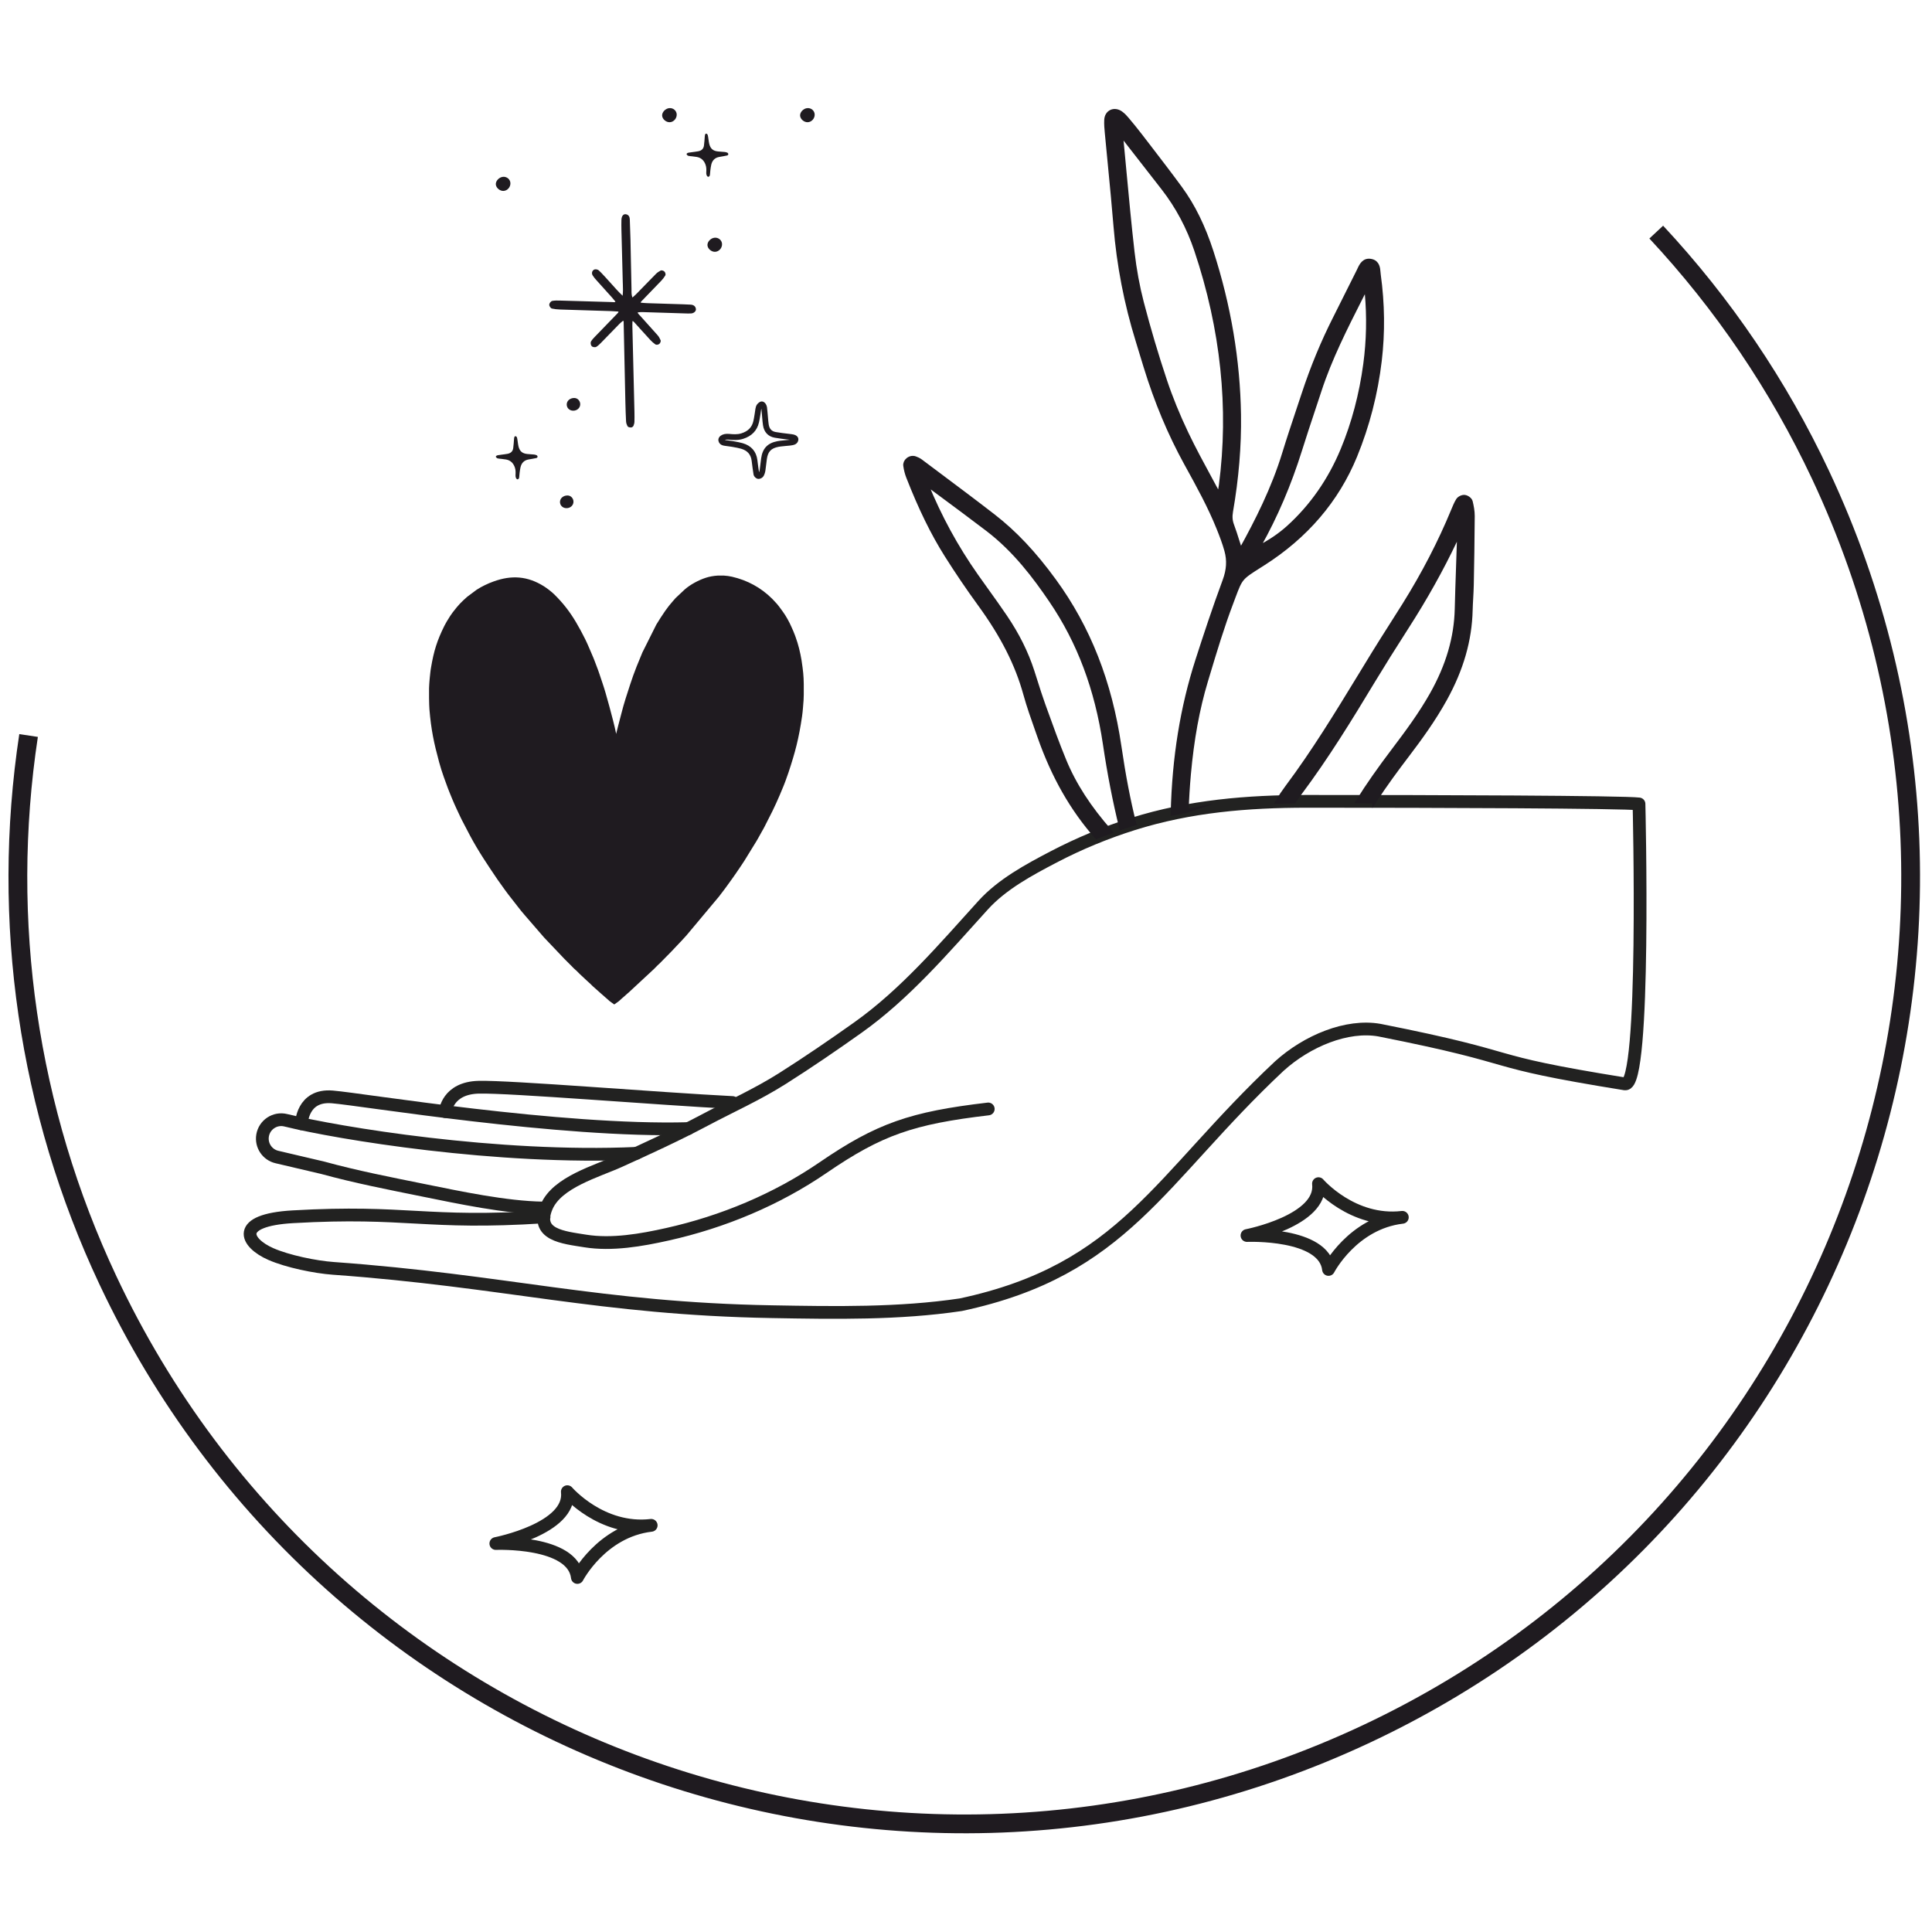 <?xml version="1.0" encoding="UTF-8" standalone="no"?><!DOCTYPE svg PUBLIC "-//W3C//DTD SVG 1.1//EN" "http://www.w3.org/Graphics/SVG/1.1/DTD/svg11.dtd"><svg width="100%" height="100%" viewBox="0 0 900 900" version="1.1" xmlns="http://www.w3.org/2000/svg" xmlns:xlink="http://www.w3.org/1999/xlink" xml:space="preserve" xmlns:serif="http://www.serif.com/" style="fill-rule:evenodd;clip-rule:evenodd;stroke-miterlimit:22.926;"><path d="M771.543,108.121c31.197,33.458 56.998,71.572 76.47,112.971c103.631,220.295 9.055,482.885 -211.239,586.516c-220.295,103.628 -482.888,9.052 -586.519,-211.242c-37.185,-79.052 -50.045,-167.367 -36.945,-253.739" style="fill:none;fill-rule:nonzero;stroke:#1f1b20;stroke-width:8.75px;"/><path d="M460.362,516.594c-35.545,4.162 -50.777,9.413 -76.878,27.287c-21.718,14.882 -46.652,25.287 -72.507,31.076c-12.155,2.725 -25.952,5.142 -38.377,3.132c-10.189,-1.645 -23.515,-2.754 -18.006,-15.827c4.876,-11.576 23.463,-16.629 33.915,-21.371c13.341,-6.05 26.669,-12.147 39.613,-19.018c12.338,-6.549 24.517,-11.949 36.364,-19.446c11.926,-7.551 23.599,-15.544 35.108,-23.711c22.155,-15.725 40.258,-37.066 58.401,-57.067c8.836,-9.74 21.323,-16.458 32.91,-22.51c11.824,-6.177 24.199,-11.293 36.922,-15.299c26.481,-8.328 53.278,-10.536 80.888,-10.544c59.41,-0.017 147.596,0.278 154.792,1.206c0,0 3.241,131.995 -6.514,130.424c-70.626,-11.385 -43.568,-11.018 -114.418,-25.048c-15.13,-2.663 -33.634,5 -46.625,16.75c-56.045,52.534 -72.23,94.938 -148.403,111.167c-28.832,4.286 -58.377,3.765 -87.925,3.241c-80.297,-1.414 -124.267,-14.422 -204.346,-20.179c-8.455,-0.611 -21.314,-3.259 -29.076,-6.663c-11.966,-5.241 -17.157,-15.823 10.251,-17.381c53.576,-3.045 61.383,3.668 116.992,0.067" style="fill:none;fill-rule:nonzero;stroke:#222221;stroke-width:5.94px;stroke-linecap:round;stroke-linejoin:round;stroke-miterlimit:10;"/><path d="M252.795,562.736c-17.269,-0.28 -38.886,-4.881 -55.705,-8.288c-15.646,-3.167 -31.34,-6.224 -46.742,-10.453l-21.351,-5.012c-4.519,-1.06 -7.438,-5.445 -6.673,-10.023c0.846,-5.06 5.807,-8.331 10.787,-7.1c24.267,6.001 98.551,18.331 163.354,15.408" style="fill:none;fill-rule:nonzero;stroke:#222221;stroke-width:5.94px;stroke-linecap:round;stroke-linejoin:round;stroke-miterlimit:10;"/><path d="M140.426,523.53c0,0 0.201,-13.705 14.346,-12.551c14.15,1.156 106.038,16.425 165.883,14.757" style="fill:none;fill-rule:nonzero;stroke:#222221;stroke-width:5.94px;stroke-linecap:round;stroke-linejoin:round;stroke-miterlimit:10;"/><path d="M207.433,517.833c-0,-0 0.905,-10.981 15.539,-11.361c14.633,-0.372 84.039,5.405 118.272,7.125" style="fill:none;fill-rule:nonzero;stroke:#222221;stroke-width:5.94px;stroke-linecap:round;stroke-linejoin:round;stroke-miterlimit:10;"/><path d="M230.98,719.032c-0,0 35.962,-1.469 37.984,15.815c0,0 11.165,-21.564 34.389,-24.284c-23.224,2.72 -39.066,-15.686 -39.066,-15.686c2.022,17.284 -33.307,24.155 -33.307,24.155Z" style="fill:none;fill-rule:nonzero;stroke:#222221;stroke-width:5.94px;stroke-linecap:round;stroke-linejoin:round;stroke-miterlimit:10;"/><path d="M580.89,575.546c-0,-0 35.962,-1.472 37.987,15.814c-0,0 11.162,-21.564 34.384,-24.284c-23.222,2.72 -39.064,-15.686 -39.064,-15.686c2.025,17.287 -33.307,24.156 -33.307,24.156Z" style="fill:none;fill-rule:nonzero;stroke:#222221;stroke-width:5.94px;stroke-linecap:round;stroke-linejoin:round;stroke-miterlimit:10;"/><path d="M257.326,140.162c1.157,-0.198 2.313,-0.184 3.499,-0.149c3.467,0.092 6.933,0.196 10.4,0.3c4.646,0.144 9.284,0.283 13.921,0.405c0.144,0.002 0.296,0.015 0.455,0.032c0.558,0.055 0.853,0.07 1.091,-0.231l-0.282,-0.354c-0.397,-0.494 -0.812,-1.01 -1.254,-1.504c-1.181,-1.318 -2.367,-2.628 -3.548,-3.943c-1.293,-1.43 -2.591,-2.867 -3.874,-4.308c-0.533,-0.591 -1.139,-1.306 -1.628,-2.087c-0.31,-0.492 -0.407,-1.04 -0.275,-1.556c0.116,-0.479 0.432,-0.886 0.876,-1.137c0.625,-0.357 1.705,-0.129 2.189,0.293c0.818,0.73 1.565,1.531 2.28,2.31c0.243,0.259 0.484,0.524 0.732,0.78c0.958,1.015 1.889,2.057 2.832,3.131c1.622,1.827 3.293,3.715 5.308,5.631c0.225,-1.98 0.163,-3.658 0.101,-5.291c-0.02,-0.469 -0.039,-0.933 -0.049,-1.394c-0.107,-4.623 -0.234,-9.249 -0.353,-13.875c-0.092,-3.335 -0.181,-6.672 -0.263,-10.012c-0.042,-1.71 -0.042,-3.261 -0.002,-4.725c0.032,-1.122 0.337,-1.938 0.873,-2.365c0.365,-0.288 0.814,-0.392 1.308,-0.288c1.623,0.33 1.697,1.859 1.725,2.506c0.146,3.33 0.25,6.408 0.315,9.398c0.062,2.792 0.116,5.581 0.169,8.375c0.084,4.747 0.168,9.489 0.3,14.234c0.01,0.303 0.01,0.608 0.01,0.918c-0.005,1.085 -0.01,2.196 0.427,3.348c0.111,-0.105 0.22,-0.206 0.332,-0.298c0.615,-0.546 1.149,-1.01 1.648,-1.519c1.298,-1.325 2.583,-2.655 3.876,-3.98c1.687,-1.737 3.367,-3.474 5.072,-5.189c0.578,-0.586 1.33,-1.129 2.176,-1.566c0.559,-0.28 1.43,0.077 1.812,0.457c0.37,0.374 0.707,1.29 0.385,1.829c-0.549,0.9 -1.179,1.724 -1.871,2.446c-1.534,1.606 -3.08,3.209 -4.633,4.802c-1.422,1.467 -2.849,2.931 -4.261,4.412l-0.194,0.194c-0.32,0.308 -0.504,0.494 -0.444,0.814c0.226,0.022 0.459,0.042 0.697,0.059c0.817,0.07 1.67,0.149 2.522,0.169c3.491,0.124 6.983,0.231 10.472,0.33l6.164,0.194c1.144,0.037 2.295,0.072 3.432,0.156c1.695,0.127 2.228,1.107 2.377,1.908c0.079,0.435 -0.042,0.889 -0.357,1.278c-0.435,0.546 -1.152,0.886 -1.919,0.919c-1.059,0.042 -2.134,0.007 -3.169,-0.03l-7.136,-0.226c-4.117,-0.137 -8.229,-0.268 -12.343,-0.382c-0.606,-0.015 -1.231,0.037 -1.837,0.094c-0.111,0.012 -0.226,0.02 -0.332,0.032c0.034,0.464 0.31,0.737 0.662,1.095c0.117,0.109 0.229,0.225 0.335,0.342c1.263,1.425 2.536,2.834 3.817,4.248c1.486,1.651 2.975,3.301 4.449,4.969c0.531,0.603 0.995,1.382 1.38,2.3c0.241,0.59 -0.211,1.439 -0.625,1.769c-0.402,0.313 -1.318,0.539 -1.842,0.169c-0.861,-0.608 -1.635,-1.293 -2.312,-2.03c-1.618,-1.752 -3.212,-3.516 -4.815,-5.288c-0.881,-0.975 -1.762,-1.953 -2.642,-2.933c-0.398,-0.437 -0.591,-0.606 -0.854,-0.549l-0.017,0.38c-0.025,0.553 -0.05,1.122 -0.04,1.685l0.973,40.104c0.039,1.742 0.039,3.29 -0.003,4.722c-0.02,0.673 -0.243,1.33 -0.432,1.817c-0.171,0.444 -0.722,0.821 -1.188,0.821l-0.018,0c-0.848,-0.015 -1.394,-0.231 -1.608,-0.635c-0.275,-0.524 -0.615,-1.333 -0.657,-2.231c-0.142,-2.7 -0.244,-5.633 -0.32,-8.973c-0.144,-6.576 -0.281,-13.16 -0.427,-19.741l-0.363,-16.954l0,-0.26c0.005,-0.477 -0.01,-0.735 -0.26,-0.943c-0.102,0.087 -0.214,0.171 -0.32,0.263c-0.487,0.399 -0.98,0.809 -1.43,1.258c-1.496,1.529 -2.982,3.057 -4.469,4.591c-1.283,1.323 -2.571,2.655 -3.926,4.035c-0.697,0.705 -1.409,1.439 -2.27,1.985c-0.573,0.37 -1.73,0.226 -2.214,-0.265c-0.489,-0.502 -0.645,-1.636 -0.305,-2.216c0.529,-0.884 1.248,-1.631 1.98,-2.388c1.658,-1.724 3.328,-3.447 4.998,-5.161c1.692,-1.755 3.397,-3.509 5.097,-5.266l0.179,-0.184c0.325,-0.317 0.533,-0.521 0.499,-0.903l-0.785,-0.06c-0.908,-0.064 -1.858,-0.138 -2.806,-0.163c-3.333,-0.107 -6.668,-0.209 -9.998,-0.31c-4.489,-0.137 -8.978,-0.271 -13.467,-0.422c-1.497,-0.047 -2.77,-0.194 -3.889,-0.447c-0.7,-0.154 -1.325,-1.201 -1.278,-1.866c0.05,-0.658 0.742,-1.588 1.459,-1.71Z" style="fill:#1f1b20;fill-rule:nonzero;"/><path d="M329.01,80.253c0.052,-1.035 0.107,-2.28 -0.335,-3.501c-0.702,-1.966 -1.985,-3.251 -4.072,-3.638c-0.72,-0.127 -1.457,-0.201 -2.189,-0.293c-0.586,-0.069 -1.186,-0.072 -1.747,-0.231c-0.315,-0.079 -0.625,-0.37 -0.799,-0.65c-0.174,-0.283 0.256,-0.7 0.851,-0.814c0.581,-0.114 1.174,-0.171 1.76,-0.253c0.943,-0.134 1.9,-0.226 2.846,-0.417c1.447,-0.273 2.407,-1.139 2.605,-2.633c0.194,-1.456 0.281,-2.93 0.397,-4.402c0.058,-0.814 0.291,-1.236 0.688,-1.159c0.541,0.104 0.662,0.553 0.759,0.973c0.132,0.573 0.184,1.166 0.273,1.744c0.104,0.658 0.169,1.323 0.328,1.966c0.563,2.33 1.772,3.375 4.149,3.61c1.027,0.095 2.064,0.134 3.089,0.246c0.43,0.047 0.876,0.154 1.261,0.347c0.206,0.107 0.419,0.462 0.404,0.693c-0.009,0.208 -0.295,0.538 -0.513,0.58c-1.219,0.268 -2.459,0.474 -3.688,0.685c-2.057,0.35 -3.265,1.616 -3.739,3.591c-0.206,0.856 -0.306,1.742 -0.425,2.613c-0.084,0.586 -0.111,1.181 -0.166,1.767c-0.047,0.524 -0.077,1.072 -0.682,1.263c-0.474,0.151 -0.983,-0.553 -1.05,-1.424c-0.01,-0.152 -0.005,-0.298 -0.005,-0.663Z" style="fill:#1f1b20;fill-rule:nonzero;"/><path d="M240.156,221.186c0.053,-1.034 0.102,-2.27 -0.34,-3.496c-0.702,-1.965 -1.985,-3.251 -4.067,-3.636c-0.724,-0.131 -1.456,-0.205 -2.186,-0.295c-0.593,-0.074 -1.194,-0.074 -1.754,-0.228c-0.311,-0.085 -0.626,-0.372 -0.799,-0.655c-0.174,-0.276 0.26,-0.695 0.858,-0.812c0.576,-0.111 1.166,-0.168 1.752,-0.255c0.953,-0.134 1.908,-0.226 2.846,-0.41c1.455,-0.285 2.408,-1.141 2.606,-2.638c0.194,-1.456 0.285,-2.928 0.397,-4.399c0.062,-0.817 0.295,-1.239 0.692,-1.162c0.536,0.102 0.663,0.554 0.755,0.971c0.131,0.568 0.183,1.166 0.275,1.749c0.102,0.655 0.171,1.323 0.325,1.965c0.561,2.331 1.772,3.373 4.149,3.609c1.028,0.099 2.065,0.134 3.09,0.243c0.432,0.047 0.881,0.159 1.263,0.352c0.208,0.109 0.422,0.457 0.407,0.692c-0.015,0.214 -0.3,0.534 -0.519,0.579c-1.213,0.265 -2.454,0.464 -3.682,0.68c-2.062,0.354 -3.263,1.615 -3.742,3.595c-0.211,0.856 -0.303,1.737 -0.427,2.613c-0.077,0.591 -0.112,1.179 -0.166,1.765c-0.048,0.523 -0.072,1.077 -0.678,1.263c-0.479,0.149 -0.988,-0.551 -1.05,-1.425c-0.01,-0.148 -0.005,-0.292 -0.005,-0.665Z" style="fill:#1f1b20;fill-rule:nonzero;"/><path d="M366.694,204.989c-0.35,0.035 -0.697,0.062 -1.042,0.1c-0.318,0.037 -0.638,0.072 -0.958,0.099c-0.829,0.077 -1.685,0.156 -2.551,0.33c-4.576,0.888 -6.921,3.35 -7.573,7.981c-0.119,0.811 -0.209,1.627 -0.306,2.449c-0.106,0.935 -0.213,1.878 -0.359,2.809c-0.075,0.484 -0.192,0.921 -0.318,1.258c-0.256,-1.586 -0.462,-3.209 -0.658,-4.782l-0.121,-0.965c-0.504,-3.971 -2.866,-6.67 -6.842,-7.814c-1.273,-0.365 -2.581,-0.598 -3.841,-0.827l-0.75,-0.136c-0.754,-0.137 -1.518,-0.238 -2.285,-0.33l-0.886,-0.112c-0.154,-0.022 -0.362,-0.045 -0.541,-0.094c0.221,-0.09 0.531,-0.167 0.908,-0.181c0.127,-0 0.258,0.007 0.462,0.014l0.546,0.028c1.734,0.164 4.107,0.387 6.524,-0.363c4.059,-1.258 6.563,-3.843 7.459,-7.692c0.223,-0.951 0.377,-1.911 0.529,-2.844l0.158,-0.968c0.06,-0.335 0.107,-0.677 0.152,-1.02c0.067,-0.561 0.141,-1.099 0.27,-1.578c0.082,0.598 0.132,1.194 0.174,1.787l0.087,0.962c0.05,0.502 0.089,1.001 0.131,1.497c0.097,1.141 0.189,2.325 0.37,3.496c0.472,3.201 2.4,5.261 5.422,5.802c2.067,0.365 4.174,0.62 6.217,0.861l0.88,0.107c-0.406,0.054 -0.828,0.087 -1.258,0.126Zm4.862,-1.451c-0.489,-0.705 -1.378,-1.109 -2.785,-1.278l-1.384,-0.174c-2,-0.233 -4.072,-0.481 -6.063,-0.834c-1.873,-0.34 -2.928,-1.496 -3.238,-3.553c-0.161,-1.09 -0.248,-2.172 -0.345,-3.323c-0.05,-0.511 -0.087,-1.025 -0.134,-1.531l-0.084,-0.923c-0.057,-0.73 -0.117,-1.454 -0.226,-2.172c-0.171,-1.146 -0.804,-2.144 -1.613,-2.541c-0.561,-0.27 -1.181,-0.255 -1.705,0.038c-0.668,0.372 -1.496,1.121 -1.802,2.072c-0.245,0.771 -0.347,1.533 -0.439,2.27c-0.04,0.303 -0.084,0.606 -0.136,0.906l-0.159,0.99c-0.151,0.931 -0.293,1.804 -0.494,2.67c-0.682,2.931 -2.476,4.752 -5.635,5.73c-1.924,0.593 -3.914,0.407 -5.517,0.253l-0.635,-0.025c-0.288,-0.015 -0.482,-0.027 -0.673,-0.017c-1.432,0.042 -2.734,0.618 -3.387,1.491c-0.427,0.571 -0.568,1.246 -0.395,1.889c0.504,1.891 2.224,2.114 3.236,2.246l0.812,0.106c0.717,0.085 1.429,0.179 2.136,0.306l0.765,0.136c1.248,0.223 2.427,0.437 3.566,0.767c2.943,0.849 4.551,2.667 4.921,5.566l0.124,0.968c0.225,1.791 0.459,3.65 0.766,5.479c0.167,0.96 1.184,1.933 2.142,2.04c0.067,0.005 0.141,0.005 0.213,0.005c0.876,-0 1.879,-0.559 2.321,-1.328c0.412,-0.73 0.699,-1.603 0.851,-2.596c0.149,-0.97 0.265,-1.943 0.372,-2.92c0.092,-0.797 0.181,-1.589 0.298,-2.375c0.496,-3.497 1.968,-5.055 5.432,-5.728c0.729,-0.136 1.486,-0.21 2.288,-0.287c0.335,-0.033 0.67,-0.062 0.997,-0.105c0.33,-0.029 0.656,-0.064 0.981,-0.089c0.697,-0.062 1.412,-0.124 2.139,-0.261c0.707,-0.131 2.367,-0.439 2.789,-2.233c0.136,-0.583 0.027,-1.164 -0.3,-1.635Z" style="fill:#1f1b20;fill-rule:nonzero;"/><path d="M336.355,113.664c0.077,1.871 -1.414,3.554 -3.221,3.638c-1.675,0.08 -3.412,-1.372 -3.568,-2.968c-0.164,-1.65 1.496,-3.436 3.34,-3.598c1.806,-0.161 3.372,1.171 3.449,2.928Z" style="fill:#1f1b20;fill-rule:nonzero;"/><path d="M315.24,53.299c0.072,1.866 -1.415,3.553 -3.216,3.633c-1.675,0.077 -3.417,-1.368 -3.574,-2.968c-0.158,-1.643 1.502,-3.43 3.343,-3.598c1.804,-0.157 3.375,1.176 3.447,2.933Z" style="fill:#1f1b20;fill-rule:nonzero;"/><path d="M379.506,53.299c0.082,1.866 -1.414,3.553 -3.216,3.633c-1.675,0.077 -3.414,-1.368 -3.568,-2.968c-0.159,-1.643 1.496,-3.43 3.335,-3.598c1.807,-0.157 3.375,1.176 3.449,2.933Z" style="fill:#1f1b20;fill-rule:nonzero;"/><path d="M237.769,85.301c0.077,1.871 -1.409,3.553 -3.216,3.64c-1.675,0.072 -3.412,-1.375 -3.573,-2.97c-0.159,-1.651 1.501,-3.437 3.34,-3.599c1.806,-0.156 3.375,1.172 3.449,2.929Z" style="fill:#1f1b20;fill-rule:nonzero;"/><path d="M263.793,236.721c-1.752,-0.05 -3.01,-1.365 -2.928,-3.038c0.082,-1.645 1.633,-2.906 3.548,-2.873c1.507,0.027 2.723,1.315 2.733,2.893c0.014,1.727 -1.487,3.077 -3.353,3.018Z" style="fill:#1f1b20;fill-rule:nonzero;"/><path d="M266.937,191.314c-1.749,-0.055 -3.013,-1.365 -2.931,-3.043c0.08,-1.645 1.633,-2.903 3.549,-2.873c1.506,0.027 2.727,1.318 2.732,2.896c0.015,1.724 -1.481,3.074 -3.35,3.02Z" style="fill:#1f1b20;fill-rule:nonzero;"/><path d="M636.682,135.978c0.012,0.209 0.012,0.42 0.034,0.613c0.988,11.016 0.755,22.103 -0.699,32.957c-1.896,14.187 -5.46,27.64 -10.589,39.965c-5.904,14.212 -14.408,26.391 -25.254,36.196c-3.961,3.573 -8.52,6.665 -14.195,9.596c0.194,-0.395 0.397,-0.802 0.608,-1.186c7.628,-13.557 14.023,-28.508 19.019,-44.472c1.965,-6.315 4.092,-12.685 6.141,-18.854c0.993,-3.013 1.998,-6.011 2.983,-9.018c4.869,-14.84 12.033,-28.972 18.957,-42.643l2.091,-4.119c0.06,-0.132 0.291,-0.315 0.497,-0.476c0.315,0.228 0.369,0.605 0.407,1.441Zm-73.044,86.918c-3.715,-6.841 -7.554,-13.919 -10.953,-21.038c-3.966,-8.316 -7.341,-16.602 -10.023,-24.642c-3.914,-11.675 -7.519,-23.857 -10.75,-36.213c-1.933,-7.442 -3.4,-15.37 -4.343,-23.582c-1.447,-12.655 -2.648,-25.549 -3.816,-38.031c-0.432,-4.643 -0.869,-9.296 -1.308,-13.939c-0.07,-0.64 -0.057,-1.286 -0.047,-2.303c0.796,0.735 1.332,1.228 1.739,1.754c3.755,4.775 7.482,9.574 11.199,14.373l6.467,8.301c6.668,8.556 11.869,18.296 15.443,28.942c12.35,36.761 16.211,73.629 11.482,109.617c-0.169,1.23 -0.41,2.436 -0.703,3.833c-0.047,0.251 -0.101,0.492 -0.149,0.735c-0.014,-0.005 -0.027,-0.01 -0.032,-0.015c-1.389,-2.598 -2.796,-5.194 -4.206,-7.792Zm-35.277,160.733c-2.678,-10.628 -4.911,-22.286 -6.887,-35.793c-4.392,-30.071 -14.35,-55.405 -30.443,-77.436c-9.283,-12.728 -18.276,-22.264 -28.304,-30.031c-8.355,-6.475 -16.959,-12.907 -25.282,-19.135l-8.581,-6.43c-0.874,-0.655 -1.888,-1.07 -2.586,-1.32c-1.069,-0.39 -2.355,-0.142 -3.342,0.665c-0.906,0.722 -1.358,1.772 -1.214,2.791c0.263,1.872 0.717,3.643 1.343,5.244c5.747,14.686 11.422,26.282 17.857,36.481c4.898,7.767 10.095,15.418 15.427,22.748c10.671,14.643 17.433,27.959 21.284,41.91c1.549,5.614 3.517,11.18 5.43,16.567l1.169,3.32c6.474,18.45 15.202,33.771 26.612,46.675c2.111,-0.856 4.236,-1.675 6.37,-2.461c-9.902,-11.229 -16.775,-21.88 -21.426,-33.151c-3.201,-7.757 -6.104,-15.802 -8.906,-23.587l-0.933,-2.586c-1.283,-3.561 -2.447,-7.246 -3.571,-10.802c-0.491,-1.553 -0.988,-3.112 -1.486,-4.658c-2.79,-8.615 -6.902,-16.884 -12.579,-25.279c-2.75,-4.074 -5.663,-8.124 -8.47,-12.043c-1.704,-2.37 -3.412,-4.752 -5.089,-7.141c-9.388,-13.356 -17.038,-27.389 -23.354,-42.866c0.047,-0.005 0.084,-0.005 0.117,-0.008l6.05,4.472c7.41,5.484 15.067,11.149 22.52,16.837c12.812,9.782 22.137,22.287 29.562,33.225c13.048,19.2 21.242,41.032 25.066,66.738c2.032,13.726 4.529,26.568 7.591,39.032c1.819,-0.625 3.643,-1.218 5.474,-1.799l0.581,-0.179Zm24.41,-5.963c0.194,-5.67 0.536,-11.318 1.043,-16.951c1.459,-16.331 4.057,-30.533 7.936,-43.409l0.823,-2.737c3.363,-11.19 6.842,-22.756 11.053,-33.829l0.958,-2.565c3.377,-8.976 3.375,-8.981 12.462,-14.731l1.234,-0.776c20.083,-12.736 34.547,-29.64 43.004,-50.256c5.785,-14.115 9.639,-29.052 11.455,-44.412c1.546,-13.105 1.387,-26.56 -0.474,-40.007c-0.049,-0.343 -0.077,-0.708 -0.109,-1.097c-0.154,-1.933 -0.365,-4.593 -3.238,-5.286c-3.489,-0.851 -4.822,2.01 -5.7,3.906c-0.137,0.3 -0.278,0.598 -0.415,0.866c-1.779,3.507 -3.534,7.023 -5.278,10.539c-1.829,3.698 -3.663,7.388 -5.534,11.055c-5.678,11.167 -10.653,23.178 -14.77,35.71c-0.864,2.625 -1.742,5.238 -2.615,7.864c-2.12,6.365 -4.321,12.936 -6.318,19.465c-5.132,16.817 -12.877,31.905 -19.786,44.449c-0.151,0.28 -0.367,0.551 -0.635,0.866c-0.099,-0.164 -0.164,-0.31 -0.208,-0.444c-0.44,-1.293 -0.842,-2.596 -1.263,-3.899c-0.75,-2.395 -1.534,-4.876 -2.437,-7.283c-0.772,-2.04 -0.933,-4.02 -0.521,-6.412c2.685,-15.438 3.94,-30.59 3.719,-45.06c-0.367,-25.314 -4.68,-50.884 -12.807,-76.002c-3.789,-11.688 -8.521,-21.338 -14.477,-29.485c-4.68,-6.4 -9.596,-12.787 -14.343,-18.971l-4.229,-5.504c-2.178,-2.849 -4.449,-5.584 -6.179,-7.648c-0.737,-0.896 -1.747,-2.023 -2.963,-2.906c-1.461,-1.052 -3.154,-1.293 -4.526,-0.646c-1.365,0.648 -2.204,2.025 -2.295,3.772c-0.112,2.053 0.074,4.073 0.26,6.023c0.464,4.99 0.948,9.988 1.437,14.986c0.906,9.36 1.846,19.038 2.621,28.57c1.476,18.085 4.943,36.032 10.315,53.323c0.68,2.186 1.34,4.365 1.995,6.556c0.544,1.769 1.07,3.546 1.621,5.31c5.097,16.587 11.296,31.399 18.936,45.286l0.534,0.965c5.179,9.403 10.536,19.125 14.601,29.255c1.303,3.246 2.648,6.742 3.643,10.335c1.273,4.581 1.01,9.026 -0.834,14.001c-4.811,12.973 -9.102,26.044 -12.67,37.114c-7.083,22.021 -10.845,45.235 -11.497,70.989l-0.008,0.392c2.157,-0.462 4.316,-0.889 6.479,-1.281Zm87.454,-4.385c5.117,-7.873 10.52,-15.154 15.386,-21.544c5.67,-7.46 12.199,-16.383 17.562,-26.093c7.692,-13.932 11.588,-27.498 11.903,-41.491c0.05,-1.899 0.154,-3.782 0.263,-5.673c0.11,-2.025 0.219,-4.05 0.259,-6.087c0.186,-9.44 0.379,-20.629 0.446,-32.015c0.013,-2.327 -0.469,-4.672 -0.938,-6.655c-0.27,-1.109 -1.734,-2.107 -2.816,-2.226c-1.097,-0.124 -2.549,0.586 -3.127,1.511c-0.901,1.472 -1.556,3.068 -2.191,4.611l-0.107,0.258c-6.038,14.656 -13.671,29.411 -22.691,43.846c-2.005,3.211 -4.033,6.407 -6.07,9.596c-2.757,4.335 -5.511,8.663 -8.194,13.026c-2.216,3.603 -4.422,7.216 -6.616,10.832c-10.514,17.231 -21.385,35.059 -33.706,51.523c-1.618,2.164 -3.132,4.415 -4.541,6.765c2.59,-0.084 5.184,-0.134 7.784,-0.164c0.851,-1.288 1.737,-2.541 2.66,-3.779c12.535,-16.775 23.357,-34.379 34.25,-52.45c4.522,-7.481 9.465,-15.373 15.542,-24.837c8.673,-13.47 16.289,-27.096 22.629,-40.481c0.186,-0.385 0.343,-0.794 0.502,-1.216c0.307,-0.802 0.58,-1.536 1.089,-2.147c0.005,0.047 0.002,0.082 0.007,0.122c0.08,1.33 0.147,2.588 0.105,3.812c-0.127,4.248 -0.276,8.496 -0.422,12.75c-0.214,6.191 -0.43,12.372 -0.569,18.554c-0.317,13.423 -4.119,26.433 -11.638,39.786c-5.206,9.232 -11.519,17.758 -17.544,25.711c-6.906,9.11 -12.301,16.81 -16.882,24.146l7.665,0.009Z" style="fill:#1f1b20;fill-rule:nonzero;stroke:#1f1b20;stroke-width:1.89px;"/><path d="M287.025,352.605l-0.164,0c0,-1.173 -0.384,-2.295 -0.573,-3.422l-0.98,-4.965c-0.114,-0.554 -0.251,-1.065 -0.367,-1.67c-0.45,-2.281 -0.953,-4.318 -1.517,-6.549c-1.136,-4.494 -2.186,-8.241 -3.434,-12.616c-0.886,-3.102 -1.958,-6.057 -2.956,-9.105c-0.166,-0.506 -0.34,-0.975 -0.508,-1.441c-0.181,-0.507 -0.355,-0.981 -0.559,-1.484l-1.094,-2.896c-0.176,-0.44 -0.362,-0.946 -0.558,-1.395c-1.231,-2.782 -2.333,-5.633 -3.69,-8.37c-1.326,-2.66 -2.715,-5.268 -4.236,-7.822c-2.832,-4.745 -5.743,-8.484 -9.688,-12.388c-1.147,-1.136 -3.211,-2.715 -4.527,-3.538c-6.978,-4.365 -13.678,-4.847 -21.512,-2.01c-1.29,0.464 -2.625,1.01 -3.841,1.618c-1.219,0.612 -2.432,1.235 -3.551,1.985l-4.293,3.206c-1.12,0.945 -2.134,1.983 -3.172,3.017c-0.27,0.268 -0.374,0.462 -0.652,0.735c-0.472,0.464 -0.829,1.005 -1.266,1.504c-0.854,0.977 -1.593,2.062 -2.333,3.124l-1.59,2.563c-0.189,0.316 -0.32,0.566 -0.492,0.896c-0.158,0.305 -0.327,0.564 -0.491,0.894c-3.303,6.675 -4.75,11.268 -6.015,18.752c-0.132,0.78 -0.276,1.628 -0.343,2.43l-0.263,2.501c-0.099,0.75 -0.121,1.784 -0.208,2.561c-0.045,0.407 -0.077,1.067 -0.094,1.864l-0,4.638c0.029,2.121 0.096,4.112 0.166,4.975c0.762,9.37 2.065,15.487 4.459,24.299c0.628,2.308 1.318,4.46 2.105,6.695l1.868,5.135c0.69,1.712 1.295,3.32 2.015,4.995c0.702,1.638 1.36,3.214 2.122,4.802l1.667,3.546c0.199,0.442 0.383,0.796 0.586,1.206l3.859,7.387c3.804,7.14 8.258,13.706 12.775,20.381c0.144,0.211 0.23,0.31 0.377,0.521c1.288,1.891 4.462,6.251 5.906,8.021c2.087,2.561 3.99,5.28 6.186,7.744l8.733,10.088c0.015,0.022 0.059,0.072 0.074,0.089c0.062,0.075 0.055,0.07 0.117,0.132l9.365,9.859c1.174,1.174 2.288,2.29 3.462,3.464c0.528,0.529 1.218,1.308 1.772,1.73c0.657,0.498 1.156,1.156 1.774,1.729l3.583,3.343c0.338,0.342 0.519,0.506 0.894,0.819c0.945,0.791 1.747,1.777 2.744,2.546l2.368,2.117c0.01,0.009 0.029,0.027 0.042,0.039l3.603,3.154c0.464,0.417 0.923,0.894 1.449,1.244c0.961,-0.646 1.916,-1.728 2.849,-2.445l1.854,-1.65c0.201,-0.196 0.292,-0.223 0.489,-0.407l10.812,-10.043c1.208,-1.032 2.243,-2.288 3.429,-3.332c0.104,-0.092 0.114,-0.09 0.218,-0.191l2.063,-2.092c0.009,-0.013 0.027,-0.03 0.037,-0.045l2.992,-3.032c0.169,-0.172 0.288,-0.281 0.442,-0.46l3.916,-4.144c0.149,-0.149 0.273,-0.255 0.407,-0.412l2.568,-2.809c0.184,-0.198 0.211,-0.288 0.405,-0.489l14.623,-17.477c0.283,-0.342 0.504,-0.66 0.772,-1.022c1.271,-1.69 2.596,-3.34 3.787,-5.09l1.499,-2.087c0.253,-0.37 0.479,-0.7 0.744,-1.047c0.147,-0.196 0.229,-0.335 0.365,-0.536c0.142,-0.214 0.231,-0.303 0.375,-0.516c0.486,-0.717 0.925,-1.368 1.414,-2.09c0.144,-0.213 0.234,-0.31 0.377,-0.518c0.137,-0.201 0.224,-0.36 0.348,-0.554l0.727,-1.062c0.467,-0.7 0.918,-1.417 1.385,-2.119l5.429,-8.827c0.432,-0.791 0.896,-1.471 1.306,-2.28c0.724,-1.43 1.781,-3.063 2.526,-4.564c0.111,-0.228 0.176,-0.37 0.298,-0.598l3.285,-6.487c1.223,-2.444 2.271,-4.881 3.37,-7.385c0.357,-0.811 0.655,-1.637 1.03,-2.474c0.881,-1.968 2.238,-5.655 2.948,-7.804c3.129,-9.45 4.752,-15.592 6.238,-25.781c0.36,-2.476 0.492,-4.926 0.693,-7.372l0.084,-2.579l0,-4.732c-0.012,-0.881 -0.035,-1.762 -0.079,-2.625c-0.08,-1.539 -0.216,-3.197 -0.444,-4.772l-0.487,-3.427c-0.588,-3.517 -1.432,-7.043 -2.653,-10.376c-0.116,-0.315 -0.223,-0.627 -0.35,-0.957c-0.265,-0.668 -0.486,-1.206 -0.746,-1.862c-0.263,-0.667 -0.532,-1.173 -0.802,-1.804c-0.876,-2.049 -2.442,-4.896 -3.792,-6.72c-1.107,-1.488 -2.131,-3.049 -3.457,-4.365l-1.263,-1.342c-4.888,-4.891 -10.941,-8.162 -17.68,-9.693c-1.08,-0.246 -2.209,-0.404 -3.353,-0.474l-2.668,0c-1.719,0.104 -3.417,0.405 -4.983,0.908c-2.992,0.958 -6.712,2.924 -9.112,5.063l-4.198,3.948c-0.204,0.216 -0.241,0.325 -0.447,0.536c-0.231,0.238 -0.29,0.3 -0.496,0.558l-1.824,2.169c-0.164,0.198 -0.256,0.342 -0.422,0.556l-1.318,1.777c-1.399,2.032 -2.722,4.059 -4,6.184l-6.412,12.814l-2.678,6.527c-1.074,2.682 -2.035,5.414 -2.931,8.151c-1.441,4.408 -2.886,8.745 -4.017,13.252c-0.953,3.782 -2.04,7.571 -2.864,11.397c-0.318,1.469 -1.732,7.254 -1.732,8.452Z" style="fill:#1f1b20;stroke:#1f1b20;stroke-width:4.38px;"/></svg>